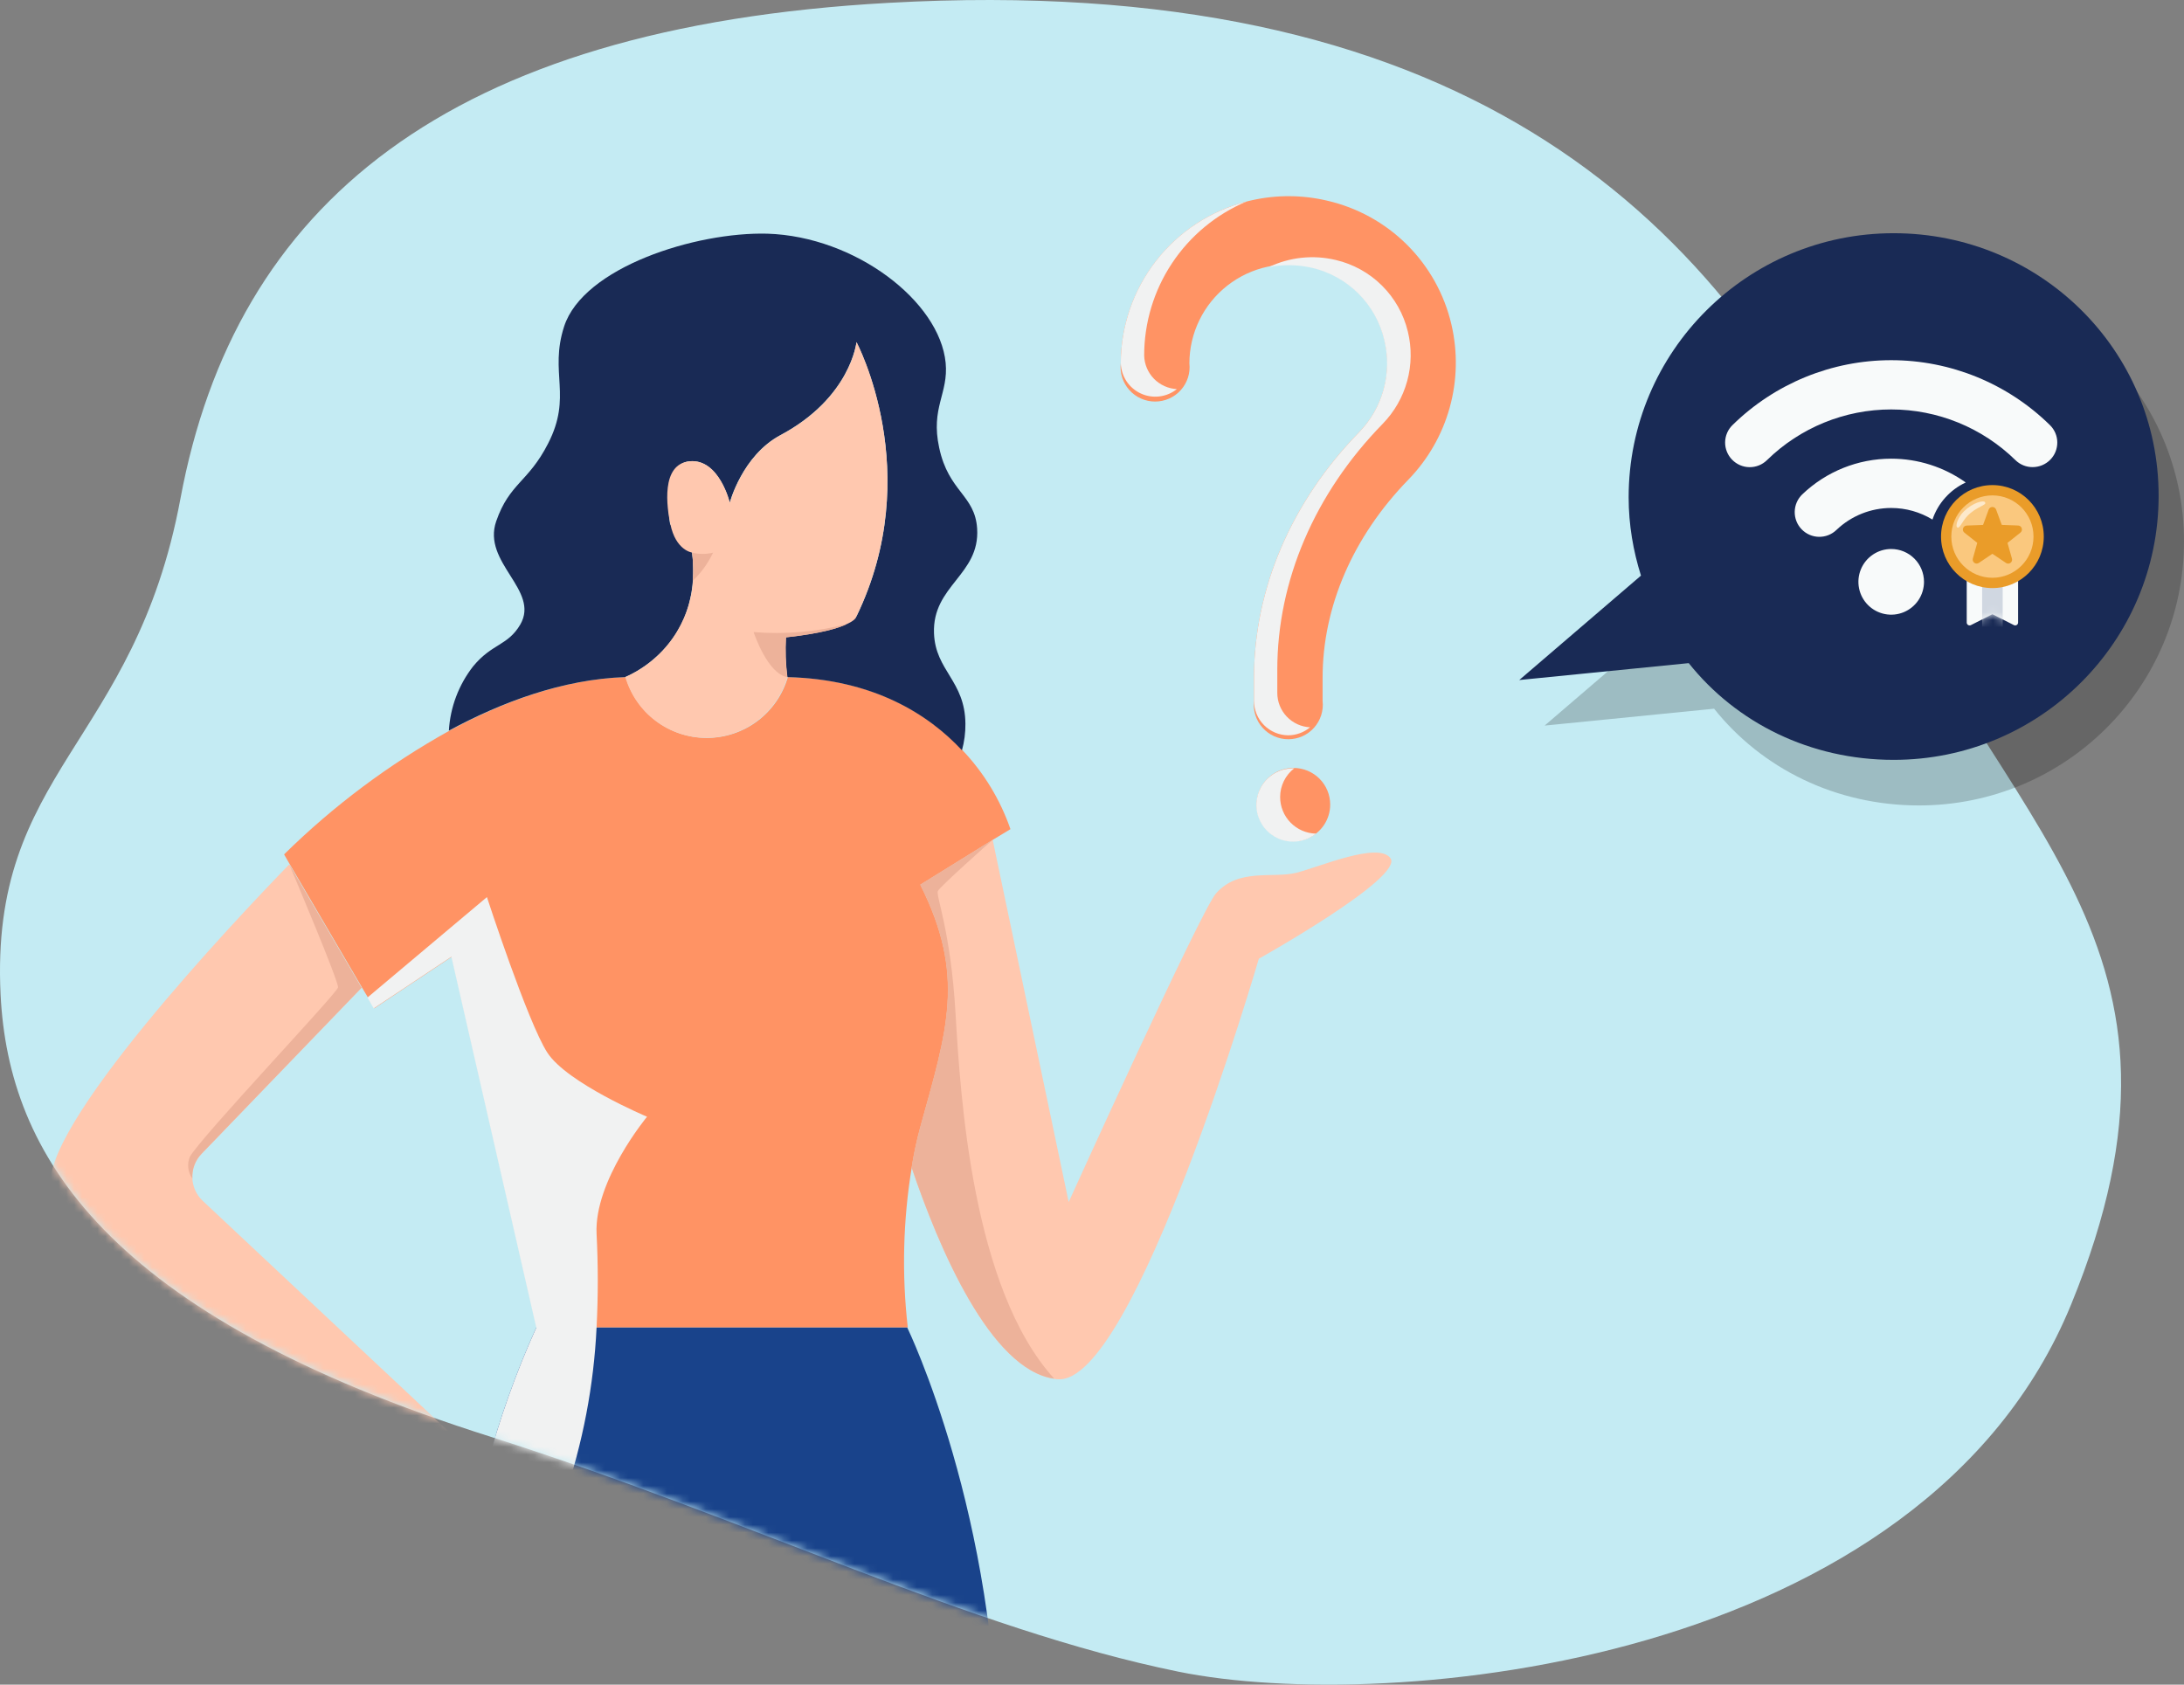 <svg width="280" height="216" viewBox="0 0 280 216" fill="none" xmlns="http://www.w3.org/2000/svg">
<rect x="0" y="0" width="280" height="216" fill="#808080" stroke="none"/>
<path d="M113.916 0.366C186.22 -3.685 219.834 26.391 238.417 66.695C257.001 106.999 284.522 120.872 265.532 167.252C246.542 213.631 177.893 219.808 151.084 214.34C124.274 208.872 96.449 194.897 63.039 184.264C13.38 168.568 1.093 147.91 0.077 127.555C-1.344 98.796 17.239 95.555 23.129 63.961C30.136 26.29 57.251 3.505 113.916 0.366Z" fill="#C4EBF3"/>
<mask id="mask0_2333_5494" style="mask-type:alpha" maskUnits="userSpaceOnUse" x="0" y="0" width="272" height="216">
<path d="M113.916 0.366C186.22 -3.685 219.834 26.391 238.417 66.695C257.001 106.999 284.522 120.872 265.532 167.252C246.542 213.631 177.893 219.808 151.084 214.34C124.274 208.872 96.449 194.897 63.039 184.264C13.38 168.568 1.093 147.91 0.077 127.555C-1.344 98.796 17.239 95.555 23.129 63.961C30.136 26.29 57.251 3.505 113.916 0.366Z" fill="#C4EBF3"/>
</mask>
<g mask="url(#mask0_2333_5494)">
<path d="M186.078 41.599C185.177 37.727 183.204 34.186 180.384 31.379C177.564 28.572 174.01 26.613 170.128 25.724C166.974 24.985 163.694 24.965 160.532 25.668C157.369 26.37 154.407 27.776 151.865 29.781C149.324 31.786 147.268 34.338 145.853 37.246C144.438 40.155 143.699 43.345 143.692 46.578C143.622 47.196 143.684 47.821 143.873 48.413C144.063 49.005 144.375 49.55 144.79 50.014C145.205 50.477 145.713 50.848 146.282 51.102C146.85 51.355 147.466 51.487 148.089 51.487C148.711 51.487 149.327 51.355 149.895 51.102C150.464 50.848 150.972 50.477 151.387 50.014C151.802 49.55 152.114 49.005 152.304 48.413C152.493 47.821 152.555 47.196 152.485 46.578C152.489 44.657 152.93 42.763 153.774 41.037C154.617 39.311 155.842 37.799 157.357 36.614C158.871 35.429 160.635 34.602 162.515 34.196C164.396 33.79 166.345 33.815 168.214 34.269C170.475 34.794 172.543 35.941 174.184 37.58C175.824 39.219 176.971 41.285 177.495 43.542C178.008 45.632 177.98 47.818 177.413 49.895C176.846 51.971 175.759 53.869 174.254 55.41C165.56 64.318 160.77 75.501 160.77 86.905V89.875C160.701 90.493 160.762 91.118 160.952 91.71C161.141 92.302 161.453 92.847 161.868 93.311C162.283 93.774 162.792 94.145 163.36 94.399C163.928 94.652 164.544 94.784 165.167 94.784C165.79 94.784 166.405 94.652 166.974 94.399C167.542 94.145 168.05 93.774 168.465 93.311C168.88 92.847 169.193 92.302 169.382 91.71C169.571 91.118 169.633 90.493 169.564 89.875V86.905C169.564 77.798 173.468 68.789 180.547 61.514C183.066 58.923 184.893 55.741 185.859 52.261C186.826 48.782 186.901 45.115 186.078 41.599ZM165.836 98.464C164.903 98.461 163.991 98.736 163.214 99.252C162.437 99.767 161.832 100.502 161.474 101.362C161.116 102.221 161.022 103.168 161.203 104.081C161.384 104.994 161.833 105.833 162.493 106.492C163.153 107.15 163.993 107.598 164.908 107.779C165.824 107.961 166.772 107.866 167.633 107.509C168.495 107.152 169.231 106.547 169.748 105.772C170.264 104.997 170.539 104.086 170.537 103.155C170.537 101.911 170.042 100.718 169.16 99.838C168.279 98.958 167.083 98.464 165.836 98.464Z" fill="#FF9364"/>
<g style="mix-blend-mode:multiply">
<g style="mix-blend-mode:multiply">
<path d="M165.172 94.28C166.192 94.269 167.176 93.906 167.959 93.254C166.824 93.197 165.755 92.707 164.973 91.885C164.19 91.062 163.754 89.972 163.756 88.838V85.868C163.756 74.464 168.545 63.281 177.239 54.372C178.748 52.834 179.839 50.937 180.408 48.86C180.977 46.783 181.006 44.596 180.491 42.505C179.952 40.269 178.801 38.227 177.166 36.607C175.531 34.987 173.477 33.853 171.233 33.331C168.355 32.646 165.328 32.97 162.661 34.247C164.49 33.894 166.374 33.923 168.191 34.336C170.452 34.861 172.521 36.008 174.161 37.647C175.802 39.286 176.948 41.352 177.472 43.609C177.976 45.687 177.946 47.859 177.383 49.923C176.82 51.986 175.743 53.874 174.253 55.41C165.559 64.319 160.769 75.502 160.769 86.906V89.875C160.772 91.041 161.237 92.158 162.061 92.983C162.886 93.808 164.004 94.274 165.172 94.28Z" fill="#F1F2F2"/>
</g>
<g style="mix-blend-mode:multiply">
<path d="M146.689 45.585C146.688 41.373 147.931 37.255 150.263 33.744C152.594 30.234 155.91 27.487 159.796 25.846C155.19 27.033 151.109 29.712 148.194 33.465C145.279 37.218 143.695 41.83 143.691 46.578C143.716 47.399 143.97 48.196 144.423 48.881C144.877 49.565 145.513 50.11 146.26 50.454C147.006 50.798 147.834 50.928 148.651 50.828C149.467 50.728 150.239 50.404 150.881 49.89C149.767 49.832 148.717 49.356 147.939 48.558C147.162 47.76 146.715 46.698 146.689 45.585Z" fill="#F1F2F2"/>
</g>
<g style="mix-blend-mode:multiply">
<path d="M164.121 102.185C164.122 101.475 164.285 100.774 164.6 100.137C164.914 99.5 165.371 98.943 165.935 98.509H165.835C165.081 98.501 164.335 98.674 163.661 99.013C162.987 99.352 162.405 99.848 161.963 100.459C161.521 101.07 161.233 101.778 161.123 102.523C161.012 103.268 161.082 104.029 161.328 104.741C161.573 105.453 161.987 106.096 162.533 106.616C163.079 107.136 163.743 107.517 164.467 107.727C165.192 107.938 165.957 107.971 166.697 107.825C167.438 107.679 168.132 107.358 168.722 106.888C167.491 106.862 166.319 106.355 165.458 105.475C164.598 104.596 164.118 103.414 164.121 102.185Z" fill="#F1F2F2"/>
</g>
</g>
<path d="M57.514 183.523L50.767 188.546C50.362 189.155 50.091 189.843 49.971 190.564C49.851 191.285 49.885 192.023 50.07 192.73C50.621 194.659 51.618 196.432 52.979 197.907C52.979 197.907 47.869 198.018 47.98 199.464C48.09 200.91 54.793 202.632 59.848 202.191C60.508 197.293 61.506 192.446 62.835 187.685L57.514 183.523Z" fill="#FFC8AF"/>
<path d="M161.389 122.927C161.389 122.927 145.461 177.595 135.628 176.844C135.462 176.844 135.307 176.844 135.164 176.778C126.978 175.619 120.364 160.02 116.868 149.676C117.142 147.935 117.511 146.21 117.975 144.509C121.437 131.991 123.815 125.091 117.975 113.433L127.266 107.682L137.011 154.125C137.011 154.125 153.956 116.756 155.892 114.559C158.801 111.247 163.17 112.671 166.212 111.899C169.254 111.126 176.643 107.925 178.247 110.011C180.138 112.44 161.389 122.927 161.389 122.927Z" fill="#FFC8AF"/>
<path d="M127.299 107.671L117.996 113.434C123.837 125.091 121.459 131.991 117.996 144.51C117.533 146.21 117.164 147.935 116.89 149.676C115.774 156.465 115.603 163.375 116.382 170.21H68.819L57.935 122.663L47.98 129.286L47.172 127.895L46.431 126.648L37.14 110.795L36.421 109.548C42.738 103.328 49.871 97.992 57.625 93.684C64.405 90.019 72.237 87.06 80.223 86.817C80.874 89.066 82.24 91.042 84.114 92.448C85.988 93.854 88.27 94.615 90.615 94.615C92.96 94.615 95.241 93.854 97.115 92.448C98.989 91.042 100.355 89.066 101.007 86.817C112.068 87.082 119.103 91.597 123.405 96.201C126.15 99.097 128.243 102.545 129.544 106.313L127.299 107.671Z" fill="#FF9364"/>
<path d="M127.985 227.173C127.985 255.7 122.454 314.021 120.961 354.956H104.181L97.246 216.785H90.123L80.92 354.956H64.118C62.636 314.021 57.094 255.7 57.094 227.173C57.092 220.609 57.532 214.051 58.41 207.545C59.315 200.99 60.645 194.499 62.392 188.116C64.012 181.985 66.139 175.999 68.752 170.221H116.315C116.315 170.221 127.985 194.232 127.985 227.173Z" fill="#19438B"/>
<path d="M123.771 92.8C123.783 93.948 123.634 95.093 123.328 96.2C119.036 91.597 112.013 87.093 100.929 86.817C99.873 85.269 99.258 83.464 99.148 81.595C105.697 81.65 109.778 78.68 109.8 79.045C118.749 60.598 109.8 43.873 109.8 43.873C109.8 43.873 109.07 50.971 100.067 55.785C95.133 58.412 93.552 64.462 93.552 64.462C93.552 64.462 92.202 58.809 88.419 59.141C84.636 59.472 85.908 67.188 85.908 67.188L88.729 70.853C90.2 82.997 80.145 86.817 80.145 86.817C72.148 87.093 64.317 90.018 57.548 93.683C57.722 90.678 58.81 87.798 60.667 85.426C63.1 82.478 65.091 82.82 66.706 80.072C69.25 75.656 61.762 72.156 63.62 66.824C65.324 61.934 67.724 61.845 70.257 56.889C73.409 50.773 70.39 47.836 72.325 41.853C74.792 34.28 89.194 29.709 98.407 29.963C109.646 30.328 120.463 38.607 121.238 46.522C121.614 50.475 119.291 52.263 120.408 57.407C121.614 63.082 124.998 63.446 125.275 67.784C125.64 73.724 119.512 75.071 119.744 81.198C119.921 86.011 123.726 87.28 123.771 92.8Z" fill="#192A55"/>
<path d="M26.001 153.982C25.589 153.597 25.258 153.134 25.028 152.62C24.797 152.106 24.67 151.552 24.656 150.989C24.642 150.426 24.739 149.866 24.944 149.341C25.148 148.816 25.455 148.337 25.846 147.932L46.353 126.648L37.084 110.828C30.082 118.048 4.786 144.797 6.522 152.568C8.58 161.621 50.424 189.893 50.424 189.893L57.536 183.556L26.001 153.982Z" fill="#FFC8AF"/>
<path d="M109.789 79.045C109.789 79.045 109.789 79.465 108.616 79.995C107.51 80.547 105.199 81.231 100.774 81.717C100.678 83.415 100.737 85.118 100.951 86.806C100.3 89.054 98.934 91.03 97.06 92.436C95.185 93.843 92.904 94.603 90.559 94.603C88.214 94.603 85.933 93.843 84.059 92.436C82.184 91.03 80.819 89.054 80.167 86.806C82.604 85.735 84.701 84.019 86.23 81.843C87.758 79.667 88.661 77.115 88.839 74.464C88.929 73.26 88.9 72.051 88.751 70.854C88.751 70.854 86.638 70.611 85.941 67.189C85.499 65.113 84.669 59.461 88.452 59.141C92.235 58.821 93.573 64.462 93.573 64.462C93.573 64.462 95.155 58.412 100.088 55.785C109.092 50.983 109.811 43.862 109.811 43.862C109.811 43.862 118.748 60.598 109.789 79.045Z" fill="#FFC8AF"/>
<path d="M91.417 70.864C90.775 72.214 89.895 73.437 88.817 74.474C88.908 73.271 88.878 72.062 88.729 70.864C89.613 71.072 90.533 71.072 91.417 70.864Z" fill="#EDB29A"/>
<path d="M100.929 86.816C98.374 86.397 96.615 81.043 96.615 81.043C100.639 81.374 104.689 81.023 108.595 80.005C107.489 80.557 105.177 81.241 100.752 81.727C100.656 83.425 100.715 85.129 100.929 86.816Z" fill="#EDB29A"/>
<path d="M46.354 126.648L25.846 147.932C25.438 148.35 25.121 148.849 24.917 149.397C24.713 149.944 24.627 150.528 24.663 151.111C24.379 150.714 24.199 150.252 24.141 149.768C24.083 149.284 24.149 148.793 24.331 148.34C25.669 145.867 43.223 127.365 43.334 126.604C43.444 125.842 37.449 111.711 37.084 110.828L46.354 126.648Z" fill="#EDB29A"/>
<path d="M135.164 176.778C126.978 175.619 120.364 160.02 116.868 149.676C117.142 147.935 117.511 146.21 117.975 144.509C121.437 131.991 123.815 125.091 117.975 113.433L127.266 107.682C126.857 108.035 120.541 113.643 120.242 114.239C119.943 114.835 121.89 119.273 122.51 130.004C123.129 140.491 124.622 165.197 135.164 176.778Z" fill="#EDB29A"/>
<g style="mix-blend-mode:multiply">
<path d="M76.484 158.187C76.69 162.192 76.69 166.205 76.484 170.209C76.127 177.651 74.723 185.005 72.314 192.057C67.514 205.646 65.036 243.688 67.835 270.569C69.87 290.253 69.991 333.285 69.903 354.955H64.14C62.658 314.021 57.116 255.699 57.116 227.173C57.107 220.609 57.54 214.051 58.41 207.545C59.315 200.989 60.645 194.499 62.392 188.115C64.012 181.985 66.139 175.999 68.753 170.22L57.868 122.673L47.913 129.297L47.106 127.906L62.426 115.023C62.426 115.023 67.647 131.052 70.168 134.96C72.69 138.868 82.955 143.185 82.955 143.185C82.955 143.185 76.163 151.376 76.484 158.187Z" fill="#F1F2F2"/>
</g>
</g>
<path opacity="0.2" d="M246.027 35.746C227.262 35.746 212.053 50.904 212.053 69.607C212.053 73.151 212.646 76.497 213.633 79.647L198.029 93.034L219.756 90.869C225.88 98.547 235.36 103.272 246.027 103.272C264.791 103.272 280 88.113 280 69.41C280 50.708 264.791 35.746 246.027 35.746Z" fill="black"/>
<path d="M242.774 29.902C224.01 29.902 208.801 45.061 208.801 63.763C208.801 67.307 209.393 70.654 210.381 73.804L194.777 87.191L216.504 85.025C222.627 92.703 232.108 97.428 242.774 97.428C261.538 97.428 276.747 82.269 276.747 63.566C276.747 44.864 261.538 29.902 242.774 29.902Z" fill="#192A55"/>
<path d="M252.144 79.82V72.267H258.73V79.82C258.73 79.882 258.714 79.944 258.685 79.999C258.655 80.054 258.612 80.1 258.56 80.134C258.501 80.17 258.433 80.189 258.365 80.189C258.308 80.189 258.252 80.177 258.2 80.153L255.437 78.754L252.675 80.153C252.618 80.18 252.555 80.193 252.493 80.189C252.43 80.186 252.369 80.167 252.315 80.134C252.263 80.1 252.22 80.054 252.19 79.999C252.16 79.944 252.145 79.882 252.144 79.82Z" fill="#F8FAFA"/>
<mask id="mask1_2333_5494" style="mask-type:alpha" maskUnits="userSpaceOnUse" x="252" y="72" width="7" height="9">
<path d="M252.144 79.82V72.267H258.73V79.82C258.73 79.882 258.714 79.944 258.685 79.999C258.655 80.054 258.612 80.1 258.56 80.134C258.501 80.17 258.433 80.189 258.365 80.189C258.308 80.189 258.252 80.177 258.2 80.153L255.437 78.754L252.675 80.153C252.618 80.18 252.555 80.193 252.493 80.189C252.43 80.186 252.369 80.167 252.315 80.134C252.263 80.1 252.22 80.054 252.19 79.999C252.16 79.944 252.145 79.882 252.144 79.82Z" fill="#19438B"/>
</mask>
<g mask="url(#mask1_2333_5494)">
<rect x="254.12" y="73.752" width="2.634" height="6.603" fill="#D0D7E1"/>
</g>
<ellipse cx="255.437" cy="68.8" rx="6.586" ry="6.603" fill="#EA9C29"/>
<ellipse cx="255.437" cy="68.8" rx="5.269" ry="5.282" fill="#FAC87E"/>
<path d="M259.02 68.298C259.104 68.234 259.167 68.146 259.2 68.044C259.232 67.943 259.232 67.834 259.199 67.733C259.167 67.632 259.104 67.543 259.018 67.48C258.933 67.416 258.831 67.381 258.725 67.38L256.668 67.302C256.658 67.301 256.648 67.297 256.64 67.291C256.632 67.285 256.626 67.277 256.623 67.267L255.912 65.339C255.876 65.24 255.811 65.156 255.726 65.096C255.641 65.036 255.54 65.004 255.436 65.004C255.332 65.004 255.23 65.036 255.145 65.096C255.06 65.156 254.995 65.24 254.959 65.339L254.251 67.274C254.247 67.284 254.241 67.292 254.233 67.298C254.225 67.304 254.215 67.308 254.205 67.308L252.149 67.386C252.043 67.388 251.94 67.423 251.855 67.487C251.77 67.55 251.707 67.638 251.674 67.74C251.642 67.841 251.641 67.95 251.674 68.051C251.706 68.153 251.769 68.241 251.854 68.305L253.467 69.579C253.475 69.585 253.481 69.594 253.484 69.604C253.488 69.614 253.488 69.624 253.485 69.634L252.93 71.611C252.901 71.712 252.904 71.819 252.938 71.918C252.972 72.017 253.036 72.103 253.12 72.164C253.204 72.226 253.306 72.26 253.41 72.261C253.514 72.263 253.616 72.232 253.702 72.173L255.407 71.025C255.415 71.02 255.425 71.016 255.436 71.016C255.446 71.016 255.456 71.02 255.464 71.025L257.169 72.173C257.254 72.234 257.356 72.267 257.46 72.267C257.564 72.267 257.666 72.234 257.751 72.173C257.836 72.112 257.899 72.027 257.933 71.928C257.967 71.829 257.97 71.723 257.941 71.622L257.381 69.639C257.378 69.629 257.378 69.618 257.382 69.608C257.385 69.598 257.391 69.59 257.399 69.584L259.02 68.298Z" fill="#EA9C29"/>
<path d="M254.479 64.379C254.298 64.119 252.958 64.415 251.77 65.579C250.974 66.36 250.621 67.532 250.972 67.643C251.322 67.754 251.619 66.582 252.656 65.757C253.908 64.767 254.741 64.756 254.479 64.379Z" fill="white" fill-opacity="0.6"/>
<path fill-rule="evenodd" clip-rule="evenodd" d="M252.02 61.863C250.021 62.787 248.463 64.507 247.752 66.618C246.17 65.653 244.342 65.132 242.462 65.132C239.849 65.132 237.337 66.139 235.445 67.944C235.147 68.233 234.794 68.46 234.408 68.612C234.022 68.764 233.61 68.838 233.195 68.831C232.78 68.824 232.371 68.735 231.99 68.569C231.61 68.403 231.266 68.164 230.978 67.865C230.689 67.566 230.463 67.213 230.311 66.827C230.159 66.44 230.084 66.027 230.092 65.612C230.099 65.197 230.188 64.787 230.353 64.406C230.519 64.025 230.758 63.68 231.056 63.392C234.128 60.451 238.213 58.81 242.462 58.81C245.907 58.81 249.244 59.888 252.02 61.863ZM242.462 46.182C250.068 46.182 257.371 49.167 262.804 54.497C263.1 54.785 263.337 55.128 263.501 55.508C263.664 55.888 263.751 56.296 263.755 56.709C263.76 57.123 263.683 57.533 263.529 57.917C263.375 58.3 263.146 58.65 262.856 58.944C262.561 59.244 262.209 59.482 261.821 59.645C261.433 59.807 261.017 59.891 260.596 59.892C259.771 59.897 258.978 59.575 258.389 58.997C254.131 54.831 248.415 52.498 242.462 52.498C236.51 52.498 230.793 54.831 226.536 58.997C226.24 59.288 225.889 59.517 225.504 59.672C225.118 59.827 224.706 59.904 224.291 59.899C223.876 59.895 223.466 59.808 223.085 59.644C222.703 59.48 222.358 59.242 222.068 58.944C221.779 58.65 221.55 58.3 221.396 57.917C221.241 57.533 221.164 57.123 221.169 56.709C221.174 56.296 221.261 55.888 221.424 55.508C221.587 55.128 221.824 54.785 222.121 54.497C227.554 49.167 234.857 46.182 242.462 46.182ZM240.126 71.101C240.818 70.638 241.631 70.391 242.462 70.391C243.578 70.391 244.647 70.835 245.436 71.625C246.224 72.414 246.667 73.485 246.667 74.602C246.667 75.435 246.421 76.249 245.959 76.941C245.497 77.634 244.84 78.173 244.071 78.492C243.303 78.811 242.458 78.894 241.642 78.731C240.826 78.569 240.077 78.168 239.489 77.579C238.901 76.99 238.5 76.24 238.338 75.423C238.176 74.607 238.259 73.76 238.577 72.991C238.896 72.221 239.435 71.564 240.126 71.101Z" fill="#F8FAFA"/>
</svg>
